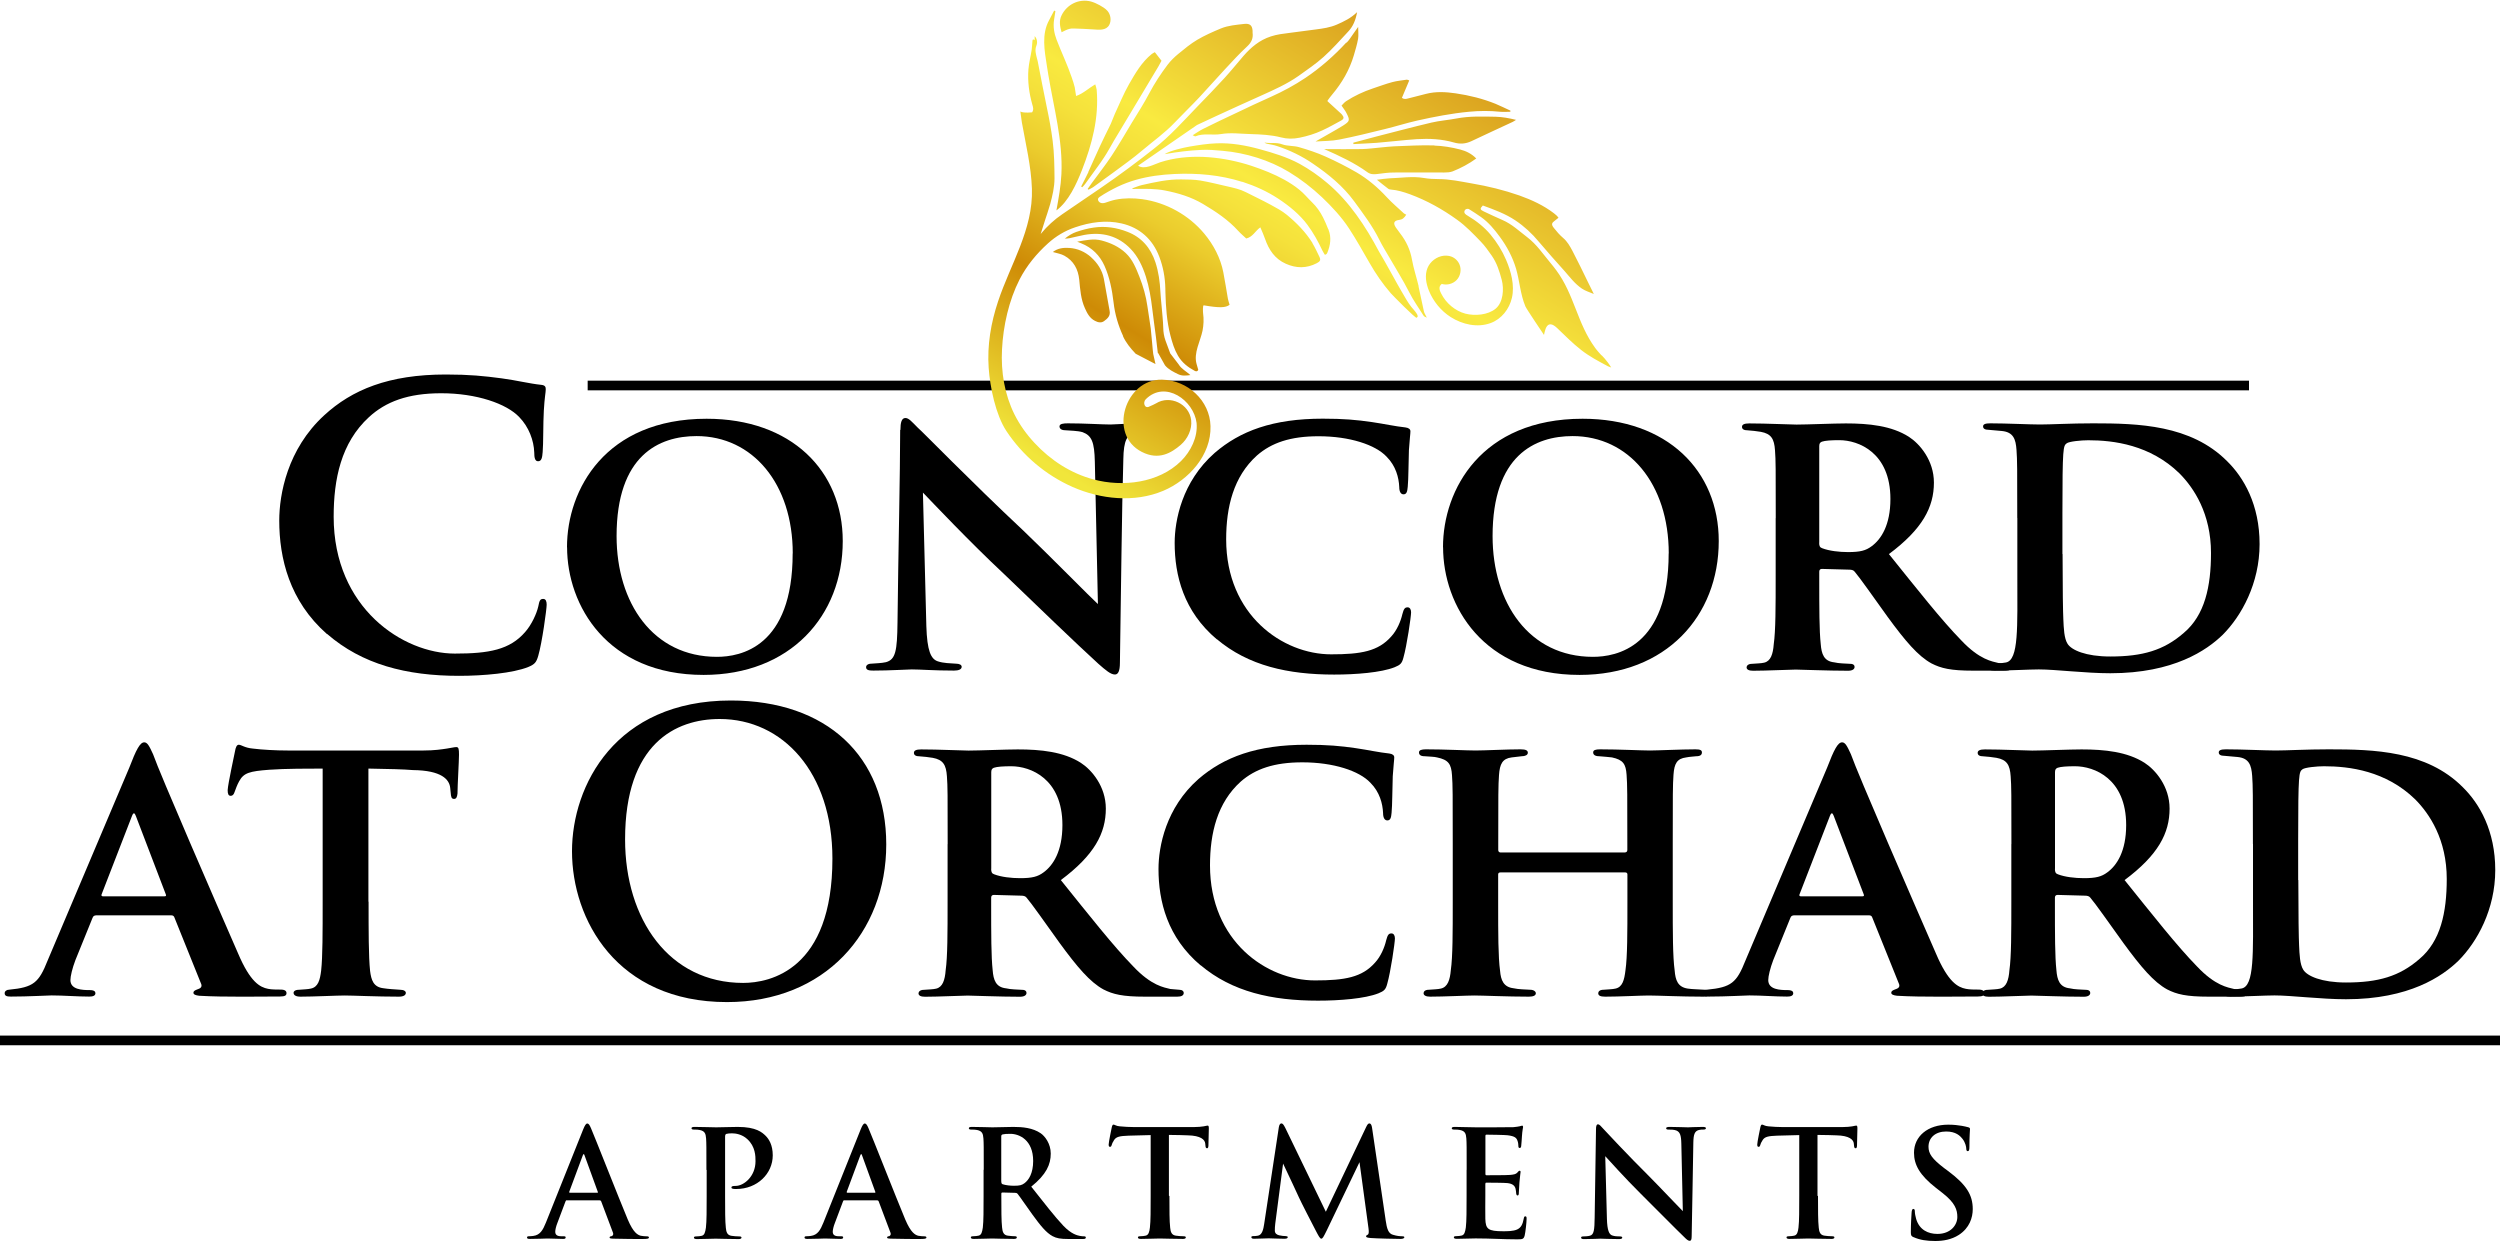 <?xml version="1.0" encoding="UTF-8"?>
<svg id="logos" xmlns="http://www.w3.org/2000/svg" xmlns:xlink="http://www.w3.org/1999/xlink" viewBox="0 0 300 149">
  <defs>
    <style>
      .cls-1 {
        fill: url(#linear-gradient);
      }

      .cls-1, .cls-2 {
        stroke-width: 0px;
      }
    </style>
    <linearGradient id="linear-gradient" x1="135.82" y1="666.87" x2="172.16" y2="726.41" gradientTransform="translate(0 728.63) scale(1 -1)" gradientUnits="userSpaceOnUse">
      <stop offset="0" stop-color="#f1e63b"/>
      <stop offset=".27" stop-color="#ce8b06"/>
      <stop offset=".35" stop-color="#dba817"/>
      <stop offset=".45" stop-color="#ebcc2d"/>
      <stop offset=".54" stop-color="#f5e13b"/>
      <stop offset=".6" stop-color="#f9ea40"/>
      <stop offset=".66" stop-color="#f3dc39"/>
      <stop offset="1" stop-color="#d59519"/>
    </linearGradient>
  </defs>
  <rect class="cls-2" x="70.52" y="45.68" width="199.36" height="1.16"/>
  <rect class="cls-2" y="124.27" width="300" height="1.16"/>
  <g>
    <path class="cls-2" d="M39.24,76.09c-4.52-3.97-5.73-9.13-5.73-13.62,0-3.14.97-8.58,5.4-12.64,3.32-3.05,7.71-4.89,14.59-4.89,2.86,0,4.57.18,6.69.46,1.75.23,3.37.64,4.75.78.51.05.55.28.55.55,0,.37-.14.92-.23,2.54-.09,1.52-.05,4.06-.14,4.98-.05.69-.14,1.1-.55,1.1-.37,0-.46-.42-.46-1.06-.05-1.43-.64-3.05-1.8-4.24-1.52-1.61-5.12-2.86-9.36-2.86-4.01,0-6.65,1.01-8.67,2.86-3.37,3.09-4.24,7.48-4.24,11.95,0,10.99,8.35,16.43,14.54,16.43,4.11,0,6.6-.46,8.44-2.59.78-.88,1.38-2.22,1.57-3.05.14-.74.23-.92.6-.92.32,0,.41.32.41.69,0,.55-.55,4.57-1.01,6.14-.23.78-.41,1.01-1.2,1.34-1.84.74-5.35,1.06-8.31,1.06-6.33,0-11.63-1.38-15.83-5.03h0Z"/>
    <path class="cls-2" d="M68.04,65.66c0-6.92,4.61-15.41,16.75-15.41,10.16,0,16.34,6.23,16.34,14.68,0,9-6.33,16.06-16.7,16.06-11.58,0-16.38-8.35-16.38-15.32h-.01ZM95.13,66.41c0-8.35-4.8-14.08-11.54-14.08-4.52,0-9.6,2.31-9.6,12,0,8.03,4.38,14.49,12.04,14.49,2.82,0,9.09-1.15,9.09-12.41Z"/>
    <path class="cls-2" d="M108.05,51.59c0-.87.14-1.43.6-1.43.41,0,.78.46,1.47,1.15.74.64,6.14,6.23,12.73,12.41,3,2.86,8.17,8.12,8.9,8.77l-.37-17.08c-.05-2.36-.37-3.14-1.47-3.55-.6-.18-1.52-.18-2.08-.23-.51,0-.69-.23-.69-.46,0-.32.46-.37,1.01-.37,2.04,0,4.11.14,5.12.14.51,0,2.17-.14,4.11-.14.51,0,.87.09.87.41,0,.23-.18.42-.69.42-.41.05-.74.05-1.15.14-1.2.32-1.57,1.1-1.61,3.32-.18,5.91-.28,16.2-.41,24.42,0,1.06-.23,1.43-.6,1.43-.51,0-1.1-.51-1.99-1.29-2.59-2.36-7.52-7.11-11.35-10.8-4.06-3.79-8.58-8.58-9.7-9.74l.41,16.01c.09,3,.55,3.97,1.38,4.24.69.23,1.47.23,2.17.28.41,0,.69.14.69.37,0,.32-.37.46-.92.46-2.4,0-4.02-.14-5.07-.14-.51,0-2.63.14-4.61.14-.51,0-.87-.05-.87-.41,0-.23.23-.42.64-.42.51-.05,1.2-.05,1.75-.18,1.15-.32,1.34-1.34,1.38-4.75.09-8.31.32-17.96.32-23.12h.01Z"/>
    <path class="cls-2" d="M146.03,76.73c-4.01-3.37-5.07-7.71-5.07-11.58,0-2.68.87-7.34,4.8-10.8,3.05-2.63,6.97-4.11,12.97-4.11,2.5,0,4.06.14,5.91.41,1.57.23,2.77.51,4.01.64.41.05.6.23.6.46,0,.32-.09.87-.18,2.27-.05,1.29-.05,3.55-.14,4.38-.05.6-.14.92-.51.92-.32,0-.51-.32-.51-.87-.05-1.15-.41-2.54-1.52-3.65-1.34-1.43-4.43-2.45-8.17-2.45-3.37,0-5.64.78-7.39,2.31-2.82,2.54-3.69,6.19-3.69,10.06,0,9.09,6.79,13.8,12.6,13.8,3.6,0,5.64-.37,7.2-2.13.69-.74,1.15-1.84,1.34-2.68.18-.69.32-.83.64-.83.28,0,.41.28.41.6,0,.51-.51,4.01-.92,5.44-.18.69-.37.87-1.06,1.15-1.61.64-4.66.88-7.25.88-5.53,0-10.3-1.06-14.08-4.25v.02Z"/>
    <path class="cls-2" d="M173.16,65.66c0-6.92,4.61-15.41,16.75-15.41,10.16,0,16.34,6.23,16.34,14.68,0,9-6.33,16.06-16.7,16.06-11.58,0-16.38-8.35-16.38-15.32h-.01ZM200.25,66.41c0-8.35-4.8-14.08-11.54-14.08-4.52,0-9.6,2.31-9.6,12,0,8.03,4.38,14.49,12.04,14.49,2.82,0,9.09-1.15,9.09-12.41Z"/>
    <path class="cls-2" d="M213.09,62.16c0-6,0-6.88-.09-8.12-.09-1.38-.46-1.99-1.7-2.22-.51-.09-1.06-.14-1.57-.18-.46,0-.69-.14-.69-.42s.28-.41.87-.41c2.08,0,4.89.14,5.68.14,1.24,0,4.52-.14,5.91-.14,2.77,0,5.49.28,7.57,1.61,1.29.83,3,2.82,3,5.49,0,2.96-1.38,5.58-5.4,8.58,3.42,4.25,6.28,7.89,8.67,10.34,2.22,2.36,3.74,2.54,4.47,2.73.41.05.74.05,1.06.09.37,0,.55.18.55.37,0,.32-.28.46-.78.46h-3.88c-2.68,0-3.83-.28-4.98-.87-1.61-.88-3.14-2.68-5.26-5.58-1.66-2.31-3.37-4.75-3.97-5.44-.14-.18-.37-.23-.64-.23l-3.28-.09c-.18,0-.32.09-.32.32v.83c0,3.55,0,6.28.18,7.89.09,1.15.37,2.04,1.61,2.17.55.14,1.38.14,1.94.18.37,0,.51.18.51.37,0,.28-.28.46-.78.46-2.45,0-5.68-.14-6.28-.14-.69,0-3.51.14-5.12.14-.51,0-.78-.14-.78-.41,0-.18.18-.42.64-.42.6-.05,1.1-.05,1.47-.14.78-.18,1.06-1.01,1.15-2.22.23-1.61.23-4.57.23-8.21v-6.92h.03ZM218.3,65.15c0,.37.09.55.37.64.83.32,2.04.46,3.09.46,1.47,0,2.13-.18,2.82-.69,1.15-.83,2.27-2.54,2.27-5.68,0-5.58-3.83-7.06-6.14-7.06-.97,0-1.7.05-2.08.18-.23.09-.32.23-.32.55v11.58h-.01Z"/>
    <path class="cls-2" d="M242.07,62.16c0-5.91,0-6.93-.09-8.17-.09-1.29-.37-2.13-1.75-2.27l-1.57-.14c-.46,0-.69-.14-.69-.41s.28-.37.87-.37c1.94,0,4.71.14,5.96.14,1.34,0,3.69-.14,6.37-.14,5.44,0,11.72.18,16.06,4.52,2.04,1.99,3.92,5.26,3.92,9.97s-2.17,8.63-4.43,10.89c-1.9,1.84-5.87,4.61-13.48,4.61-2.96,0-6.6-.46-8.58-.46-1.1,0-3.6.14-5.3.14-.55,0-.78-.14-.78-.41,0-.18.23-.42.69-.42s.92-.05,1.43-.14c1.57-.28,1.38-4.24,1.38-10.43v-6.92h0ZM247.51,66.5c0,4.15.05,7.06.09,7.8.05,1.1.09,2.31.51,2.96.46.74,2.17,1.52,5.12,1.52,3.88,0,6.42-.74,8.81-2.82,2.54-2.13,3.28-5.58,3.28-9.6,0-4.71-2.04-7.8-3.79-9.56-3.51-3.42-7.89-3.97-10.94-3.97-.83,0-2.31.14-2.59.37-.41.32-.51.41-.51,8.44v4.84h.01Z"/>
    <path class="cls-2" d="M11.46,109.86c-.18,0-.28.09-.37.32l-2.04,5.03c-.37.97-.6,1.94-.6,2.4,0,1.15,1.43,1.2,2.31,1.2.55,0,.69.18.69.37,0,.32-.32.41-.74.41-1.43,0-3.09-.14-4.52-.14-.46,0-2.77.14-4.89.14-.51,0-.74-.09-.74-.41,0-.23.23-.42.55-.42,2.91-.28,3.55-.83,4.61-3.51l9.79-23.12c.83-2.17,1.29-3.05,1.8-3.05.37,0,.6.42,1.06,1.43.78,2.27,7.62,18,10.2,23.9,1.47,3.46,2.63,4.06,3.6,4.25.41.09,1.1.09,1.52.09.51,0,.69.18.69.42,0,.28-.18.41-.78.41-1.94,0-6.79.09-9.7-.09-.41-.05-.69-.14-.69-.37,0-.18.18-.28.41-.37.41-.14.74-.28.46-.83l-3.14-7.8c-.05-.18-.18-.28-.37-.28h-9.11ZM19.72,107.56c.23,0,.23-.09.18-.23l-3.6-9.42c-.14-.37-.28-.46-.46,0l-3.65,9.42c-.05.14,0,.23.18.23h7.35Z"/>
    <path class="cls-2" d="M44.23,108.2c0,3.51,0,6.6.18,8.31.14,1.06.37,1.94,1.61,2.08.55.09,1.38.14,1.99.18.46,0,.69.18.69.37,0,.28-.28.46-.83.46-2.68,0-5.49-.14-6.51-.14-.92,0-3.74.14-5.3.14-.55,0-.83-.18-.83-.46,0-.18.18-.37.69-.37.55-.05,1.01-.05,1.38-.14.87-.18,1.1-1.01,1.24-2.17.18-1.66.18-4.61.18-8.26v-15.97c-1.52,0-4.57,0-6.42.14-2.36.18-3.05.37-3.6,1.38-.28.51-.37.83-.55,1.29-.09.28-.23.46-.46.46-.28,0-.37-.23-.37-.69.05-.83.78-4.11.87-4.61.09-.55.23-.83.46-.83.32,0,.69.37,1.7.46,1.1.14,2.77.23,4.15.23h16.34c1.29,0,2.17-.14,2.77-.23.6-.09.92-.18,1.15-.18.28,0,.32.23.32.92,0,.78-.18,3.65-.18,4.66-.05.41-.14.64-.41.64-.32,0-.37-.23-.41-.78,0-.14-.05-.32-.05-.51-.09-1.06-1.06-2.13-4.47-2.17-1.1-.09-2.82-.14-5.35-.18v15.97h.01Z"/>
    <path class="cls-2" d="M68.64,102.15c0-7.89,5.21-18.09,19.06-18.09,11.49,0,18.65,6.69,18.65,17.27s-7.39,18.92-19.11,18.92c-13.25,0-18.6-9.93-18.6-18.1ZM99.89,103.03c0-10.34-5.96-16.75-13.53-16.75-5.3,0-11.35,2.96-11.35,14.45,0,9.6,5.3,17.22,14.17,17.22,3.23,0,10.71-1.57,10.71-14.91Z"/>
    <path class="cls-2" d="M113.72,101.28c0-6,0-6.88-.09-8.12-.09-1.38-.46-1.99-1.7-2.22-.51-.09-1.06-.14-1.57-.18-.46,0-.69-.14-.69-.42s.28-.41.87-.41c2.08,0,4.89.14,5.68.14,1.24,0,4.52-.14,5.91-.14,2.77,0,5.49.28,7.57,1.61,1.29.83,3,2.82,3,5.49,0,2.96-1.38,5.58-5.4,8.58,3.42,4.25,6.28,7.89,8.67,10.34,2.22,2.36,3.74,2.54,4.47,2.73.41.05.74.05,1.06.09.37,0,.55.18.55.37,0,.32-.28.46-.78.46h-3.88c-2.68,0-3.83-.28-4.98-.87-1.61-.88-3.14-2.68-5.26-5.58-1.66-2.31-3.37-4.75-3.97-5.44-.14-.18-.37-.23-.64-.23l-3.28-.09c-.18,0-.32.09-.32.32v.83c0,3.56,0,6.28.18,7.89.09,1.15.37,2.04,1.61,2.17.55.14,1.38.14,1.94.18.37,0,.51.18.51.37,0,.28-.28.46-.78.46-2.45,0-5.68-.14-6.28-.14-.69,0-3.51.14-5.12.14-.51,0-.78-.14-.78-.41,0-.18.18-.42.64-.42.6-.05,1.1-.05,1.47-.14.78-.18,1.06-1.01,1.15-2.22.23-1.61.23-4.57.23-8.21v-6.92h.03ZM118.94,104.28c0,.37.09.55.37.64.83.32,2.04.46,3.09.46,1.47,0,2.13-.18,2.82-.69,1.15-.83,2.27-2.54,2.27-5.68,0-5.58-3.83-7.06-6.14-7.06-.97,0-1.7.05-2.08.18-.23.09-.32.23-.32.55v11.58h-.01Z"/>
    <path class="cls-2" d="M144.09,115.86c-4.01-3.37-5.07-7.71-5.07-11.58,0-2.68.87-7.34,4.8-10.8,3.05-2.63,6.97-4.11,12.97-4.11,2.5,0,4.06.14,5.91.41,1.57.23,2.77.51,4.01.64.41.05.6.23.6.46,0,.32-.09.87-.18,2.27-.05,1.29-.05,3.55-.14,4.38-.05.6-.14.92-.51.92-.32,0-.51-.32-.51-.87-.05-1.15-.41-2.54-1.52-3.65-1.34-1.43-4.43-2.45-8.17-2.45-3.37,0-5.64.78-7.39,2.31-2.82,2.54-3.69,6.19-3.69,10.06,0,9.09,6.79,13.8,12.6,13.8,3.6,0,5.64-.37,7.2-2.13.69-.74,1.15-1.84,1.34-2.68.18-.69.32-.83.64-.83.28,0,.41.28.41.6,0,.51-.51,4.01-.92,5.44-.18.69-.37.87-1.06,1.15-1.61.64-4.66.88-7.25.88-5.53,0-10.3-1.06-14.08-4.25v.02Z"/>
    <path class="cls-2" d="M195,102.29c.14,0,.28-.09.28-.28v-.83c0-5.96,0-6.97-.09-8.21-.09-1.29-.41-1.79-1.75-2.08-.32-.05-1.01-.09-1.52-.14-.51,0-.74-.18-.74-.46s.28-.37.83-.37c2.27,0,4.98.14,6,.14.83,0,3.79-.14,5.44-.14.55,0,.78.09.78.37s-.18.46-.69.46c-.41.05-.74.05-1.2.14-1.1.14-1.43.74-1.52,2.08-.09,1.24-.09,2.31-.09,8.31v6.92c0,3.65,0,6.6.23,8.26.09,1.15.37,1.99,1.57,2.17.55.09,1.47.09,2.04.14.46,0,.64.23.64.42,0,.28-.32.41-.78.41-2.68,0-5.53-.14-6.6-.14-.87,0-3.51.14-5.21.14-.6,0-.83-.14-.83-.41,0-.18.14-.42.64-.42.55-.05,1.06-.05,1.43-.14.83-.18,1.06-1.01,1.2-2.22.23-1.61.23-4.52.23-8.12v-3.37c0-.18-.14-.23-.28-.23h-14.95c-.14,0-.28.05-.28.23v3.51c0,3.65,0,6.37.23,8.08.09,1.1.41,1.94,1.61,2.08.6.14,1.43.14,1.99.18.46,0,.69.23.69.42,0,.28-.32.41-.83.41-2.59,0-5.53-.14-6.56-.14-.83,0-3.69.14-5.3.14-.46,0-.78-.14-.78-.41,0-.18.14-.42.64-.42.6-.05,1.06-.05,1.43-.14.83-.18,1.1-1.06,1.2-2.22.23-1.61.23-4.57.23-8.21v-6.92c0-5.96,0-7.02-.09-8.26-.09-1.33-.41-1.84-1.8-2.13-.32-.09-.92-.09-1.47-.14-.51,0-.69-.18-.69-.46s.32-.37.83-.37c2.22,0,4.89.14,5.96.14s3.78-.14,5.4-.14c.64,0,.87.14.87.41s-.32.42-.74.42c-.37.05-.87.09-1.2.14-1.1.14-1.43.78-1.52,2.13-.09,1.24-.09,2.4-.09,8.17v.83c0,.18.14.28.28.28h14.95Z"/>
    <path class="cls-2" d="M215.2,109.86c-.18,0-.28.09-.37.32l-2.04,5.03c-.37.97-.6,1.94-.6,2.4,0,1.15,1.43,1.2,2.31,1.2.55,0,.69.18.69.37,0,.32-.32.41-.74.41-1.43,0-3.09-.14-4.52-.14-.46,0-2.77.14-4.89.14-.51,0-.74-.09-.74-.41,0-.23.23-.42.55-.42,2.91-.28,3.55-.83,4.61-3.51l9.79-23.12c.83-2.17,1.29-3.05,1.8-3.05.37,0,.6.42,1.06,1.43.78,2.27,7.62,18,10.2,23.9,1.47,3.46,2.63,4.06,3.6,4.25.41.09,1.1.09,1.52.09.51,0,.69.18.69.42,0,.28-.18.41-.78.41-1.94,0-6.79.09-9.7-.09-.41-.05-.69-.14-.69-.37,0-.18.18-.28.41-.37.41-.14.74-.28.46-.83l-3.14-7.8c-.05-.18-.18-.28-.37-.28h-9.13.02ZM223.47,107.56c.23,0,.23-.09.18-.23l-3.6-9.42c-.14-.37-.28-.46-.46,0l-3.65,9.42c-.05.14,0,.23.18.23h7.35Z"/>
    <path class="cls-2" d="M241.37,101.28c0-6,0-6.88-.09-8.12-.09-1.38-.46-1.99-1.7-2.22-.51-.09-1.06-.14-1.57-.18-.46,0-.69-.14-.69-.42s.28-.41.87-.41c2.08,0,4.89.14,5.68.14,1.24,0,4.52-.14,5.91-.14,2.77,0,5.49.28,7.57,1.61,1.29.83,3,2.82,3,5.49,0,2.96-1.38,5.58-5.4,8.58,3.42,4.25,6.28,7.89,8.67,10.34,2.22,2.36,3.74,2.54,4.47,2.73.41.05.74.05,1.06.09.37,0,.55.18.55.37,0,.32-.28.46-.78.46h-3.88c-2.68,0-3.83-.28-4.98-.87-1.61-.88-3.14-2.68-5.26-5.58-1.66-2.31-3.37-4.75-3.97-5.44-.14-.18-.37-.23-.64-.23l-3.28-.09c-.18,0-.32.09-.32.32v.83c0,3.56,0,6.28.18,7.89.09,1.15.37,2.04,1.61,2.17.55.14,1.38.14,1.94.18.37,0,.51.18.51.37,0,.28-.28.46-.78.46-2.45,0-5.68-.14-6.28-.14-.69,0-3.51.14-5.12.14-.51,0-.78-.14-.78-.41,0-.18.18-.42.64-.42.6-.05,1.1-.05,1.47-.14.78-.18,1.06-1.01,1.15-2.22.23-1.61.23-4.57.23-8.21v-6.92h.03ZM246.59,104.28c0,.37.09.55.37.64.83.32,2.04.46,3.09.46,1.47,0,2.13-.18,2.82-.69,1.15-.83,2.27-2.54,2.27-5.68,0-5.58-3.83-7.06-6.14-7.06-.97,0-1.7.05-2.08.18-.23.09-.32.23-.32.55v11.58h-.01Z"/>
    <path class="cls-2" d="M270.35,101.28c0-5.91,0-6.92-.09-8.17-.09-1.29-.37-2.13-1.75-2.27l-1.57-.14c-.46,0-.69-.14-.69-.41s.28-.37.87-.37c1.94,0,4.71.14,5.96.14,1.34,0,3.69-.14,6.37-.14,5.44,0,11.72.18,16.06,4.52,2.04,1.99,3.92,5.26,3.92,9.97s-2.17,8.63-4.43,10.89c-1.9,1.84-5.87,4.61-13.48,4.61-2.96,0-6.6-.46-8.58-.46-1.1,0-3.6.14-5.3.14-.55,0-.78-.14-.78-.41,0-.18.23-.42.69-.42s.92-.05,1.43-.14c1.57-.28,1.38-4.24,1.38-10.43v-6.92h0ZM275.8,105.62c0,4.15.05,7.06.09,7.8.05,1.1.09,2.31.51,2.96.46.74,2.17,1.52,5.12,1.52,3.88,0,6.42-.74,8.81-2.82,2.54-2.13,3.28-5.58,3.28-9.6,0-4.71-2.04-7.8-3.79-9.56-3.51-3.42-7.89-3.97-10.94-3.97-.83,0-2.31.14-2.59.37-.41.32-.51.41-.51,8.44v4.84h.01Z"/>
  </g>
  <g>
    <path class="cls-2" d="M68.02,144.03c-.09,0-.12.04-.16.14l-.96,2.55c-.18.44-.27.87-.27,1.08,0,.32.16.55.71.55h.27c.21,0,.27.04.27.14,0,.14-.11.18-.3.18-.57,0-1.33-.05-1.89-.05-.2,0-1.17.05-2.11.05-.23,0-.34-.04-.34-.18,0-.11.11-.14.25-.14.16,0,.37-.02.51-.04.82-.11,1.15-.71,1.51-1.6l4.47-11.18c.21-.51.34-.71.5-.71.14,0,.27.16.44.57.43.98,3.28,8.24,4.41,10.95.68,1.6,1.19,1.85,1.56,1.95.27.05.53.07.75.07.14,0,.23.04.23.14,0,.14-.16.18-.82.18s-2.07,0-3.49-.04c-.32-.02-.41-.04-.41-.14,0-.09.07-.14.25-.16.12-.04.25-.2.16-.41l-1.42-3.77c-.04-.09-.09-.12-.18-.12h-3.97.01ZM71.65,143.14c.09,0,.11-.05.09-.11l-1.6-4.4c-.05-.16-.12-.21-.2,0l-1.63,4.38c-.02.07,0,.12.07.12h3.28Z"/>
    <path class="cls-2" d="M84.77,140.38c0-2.71,0-3.21-.04-3.77-.04-.6-.18-.89-.76-1.01-.14-.04-.44-.05-.69-.05-.2,0-.3-.04-.3-.16s.12-.16.39-.16c.94,0,2.07.05,2.57.05.73,0,1.76-.05,2.59-.05,2.23,0,2.94.67,3.35,1.07.39.39.85,1.1.85,2.34,0,2.19-1.85,4.04-4.38,4.04-.09,0-.28,0-.37-.02-.09-.02-.21-.04-.21-.16,0-.14.12-.19.5-.19.99,0,2.39-1.14,2.39-2.96,0-.59,0-1.76-.99-2.66-.64-.59-1.42-.69-1.83-.69-.27,0-.53.02-.69.07-.09.04-.14.14-.14.34v7.12c0,1.63,0,3.05.09,3.81.05.5.16.89.69.96.25.04.64.07.91.07.2,0,.28.05.28.14,0,.12-.14.18-.34.18-1.17,0-2.3-.05-2.76-.05-.41,0-1.53.05-2.25.05-.23,0-.36-.05-.36-.18,0-.09.07-.14.28-.14.27,0,.48-.04.64-.07.36-.07.44-.46.52-.98.09-.75.09-2.16.09-3.79v-3.14h-.02Z"/>
    <path class="cls-2" d="M101.32,144.03c-.09,0-.12.04-.16.14l-.96,2.55c-.18.44-.27.87-.27,1.08,0,.32.16.55.71.55h.27c.21,0,.27.04.27.14,0,.14-.11.18-.3.18-.57,0-1.33-.05-1.89-.05-.2,0-1.17.05-2.11.05-.23,0-.34-.04-.34-.18,0-.11.11-.14.25-.14.16,0,.37-.02.51-.04.82-.11,1.15-.71,1.51-1.6l4.47-11.18c.21-.51.34-.71.5-.71.14,0,.27.16.44.57.43.98,3.28,8.24,4.41,10.95.68,1.6,1.19,1.85,1.56,1.95.27.05.53.07.75.07.14,0,.23.04.23.14,0,.14-.16.18-.82.18s-2.07,0-3.49-.04c-.32-.02-.41-.04-.41-.14,0-.09.07-.14.25-.16.12-.04.25-.2.16-.41l-1.42-3.77c-.04-.09-.09-.12-.18-.12h-3.97.01ZM104.95,143.14c.09,0,.11-.05.09-.11l-1.6-4.4c-.05-.16-.12-.21-.2,0l-1.63,4.38c-.02.07,0,.12.07.12h3.28Z"/>
    <path class="cls-2" d="M118.05,140.38c0-2.71,0-3.21-.04-3.77-.04-.6-.18-.89-.76-1.01-.14-.04-.44-.05-.69-.05-.2,0-.3-.04-.3-.16s.12-.16.39-.16c.94,0,2.07.05,2.44.05.6,0,1.96-.05,2.51-.05,1.12,0,2.32.11,3.28.76.5.34,1.21,1.24,1.21,2.44,0,1.31-.53,2.51-2.34,3.97,1.58,2,2.82,3.6,3.86,4.7.99,1.03,1.7,1.15,1.98,1.21.2.04.36.05.5.05s.21.05.21.14c0,.14-.12.18-.34.18h-1.74c-.99,0-1.44-.09-1.91-.34-.76-.41-1.44-1.24-2.44-2.62-.71-.98-1.53-2.19-1.76-2.46-.09-.11-.2-.12-.32-.12l-1.49-.04c-.09,0-.14.04-.14.14v.25c0,1.65,0,3.06.09,3.81.05.51.16.91.69.98.27.04.66.07.87.07.14,0,.21.05.21.14,0,.12-.12.18-.36.18-1.03,0-2.35-.05-2.62-.05-.34,0-1.46.05-2.18.05-.23,0-.36-.05-.36-.18,0-.09.07-.14.28-.14.27,0,.48-.04.64-.07.36-.07.44-.46.52-.98.09-.75.09-2.16.09-3.79v-3.14h.02ZM120.16,141.79c0,.2.04.27.16.32.37.12.91.18,1.35.18.71,0,.94-.07,1.26-.3.53-.39,1.05-1.21,1.05-2.67,0-2.53-1.67-3.26-2.73-3.26-.44,0-.76.02-.94.07-.12.04-.16.11-.16.25v5.41h0Z"/>
    <path class="cls-2" d="M140.33,143.51c0,1.63,0,3.05.09,3.81.05.5.16.89.69.96.25.04.64.07.91.07.2,0,.28.05.28.14,0,.12-.14.18-.34.18-1.17,0-2.3-.05-2.8-.05-.41,0-1.53.05-2.25.05-.23,0-.36-.05-.36-.18,0-.09.07-.14.28-.14.27,0,.48-.04.64-.07.36-.07.46-.46.52-.98.09-.75.09-2.16.09-3.79v-7.3c-.68.02-1.78.05-2.66.07-1.03.04-1.46.12-1.72.51-.18.27-.27.48-.3.62-.04.14-.09.21-.2.21-.12,0-.16-.09-.16-.28,0-.28.34-1.91.37-2.05.05-.23.11-.34.21-.34.14,0,.32.18.76.21.51.05,1.19.09,1.78.09h7.05c.57,0,.96-.05,1.23-.09.27-.05.41-.09.48-.09.12,0,.14.11.14.37,0,.37-.05,1.6-.05,2.07-.02.18-.05.28-.16.28-.14,0-.18-.09-.2-.36,0-.05-.02-.14-.02-.2-.04-.46-.52-.96-2.11-.99-.46-.02-1.19-.04-2.25-.05v7.3l.03.02Z"/>
    <path class="cls-2" d="M166.27,146.38c.16,1.12.34,1.63.87,1.79.52.16.87.18,1.1.18.16,0,.28.02.28.12,0,.14-.21.2-.46.2-.44,0-2.9-.05-3.61-.11-.41-.04-.52-.09-.52-.2,0-.09.07-.14.2-.2.11-.04.16-.27.09-.76l-1.08-7.94-3.93,8.19c-.41.83-.5.99-.66.99s-.34-.36-.62-.89c-.43-.82-1.83-3.54-2.05-4.04-.16-.37-1.28-2.75-1.91-4.08l-.94,7.21c-.04.32-.05.55-.05.83,0,.34.23.5.53.57.32.07.57.09.75.09.14,0,.27.04.27.12,0,.16-.16.2-.43.2-.75,0-1.54-.05-1.86-.05-.34,0-1.19.05-1.76.05-.18,0-.32-.04-.32-.2,0-.09.11-.12.28-.12.14,0,.27,0,.53-.05.5-.11.64-.8.73-1.4l1.76-11.61c.05-.3.16-.46.3-.46s.25.09.48.55l4.86,10.05,4.84-10.17c.14-.28.23-.43.39-.43s.27.18.32.55l1.62,11-.02.02Z"/>
    <path class="cls-2" d="M176,140.38c0-2.71,0-3.21-.04-3.77-.04-.6-.18-.89-.76-1.01-.14-.04-.44-.05-.69-.05-.2,0-.3-.04-.3-.16s.12-.16.39-.16c.82,0,1.63.05,2.57.05.57,0,4.11,0,4.45-.02.34-.04.62-.07.76-.11.09-.02.2-.07.28-.07s.11.07.11.16c0,.12-.09.34-.14,1.15-.02.18-.05.96-.09,1.17-.02.09-.05.2-.18.2s-.16-.11-.16-.32c0-.07-.02-.36-.11-.57-.12-.32-.3-.53-1.19-.64-.3-.04-2.18-.07-2.53-.07-.09,0-.12.05-.12.18v4.5c0,.12.02.19.12.19.39,0,2.44,0,2.85-.04.43-.04.69-.09.85-.27.12-.14.2-.23.28-.23.07,0,.12.04.12.14s-.07.39-.14,1.3c-.02.36-.07,1.07-.07,1.19,0,.14,0,.34-.16.34-.12,0-.16-.2-.16-.28-.02-.18-.02-.28-.07-.52-.09-.36-.34-.62-.99-.69-.34-.04-2.11-.05-2.53-.05-.09,0-.11.07-.11.18v1.4c0,.6-.02,2.25,0,2.76.04,1.23.32,1.49,2.14,1.49.46,0,1.21,0,1.67-.21.46-.21.67-.59.8-1.31.04-.2.07-.27.2-.27.14,0,.14.14.14.32,0,.41-.14,1.62-.23,1.98-.12.46-.28.46-.96.46-1.58,0-3.15-.11-4.93-.11-.71,0-1.44.05-2.25.05-.23,0-.36-.05-.36-.18,0-.09.07-.14.28-.14.27,0,.48-.04.64-.07.36-.07.44-.46.52-.98.09-.75.09-2.16.09-3.79v-3.14.02Z"/>
    <path class="cls-2" d="M191.52,135.52c0-.36.05-.6.23-.6.2,0,.36.23.66.55.21.23,2.92,3.14,5.52,5.72,1.21,1.21,3.7,3.86,4.01,4.15l-.18-8.08c-.02-1.08-.18-1.42-.6-1.6-.27-.11-.69-.11-.94-.11-.21,0-.28-.05-.28-.16,0-.14.2-.16.46-.16.92,0,1.78.05,2.16.05.2,0,.87-.05,1.74-.05.23,0,.41.02.41.16,0,.11-.11.16-.32.16-.18,0-.32,0-.53.05-.5.14-.64.52-.66,1.51-.07,3.76-.12,7.48-.2,11.24,0,.39-.07.55-.23.55-.2,0-.41-.2-.6-.39-1.12-1.07-3.4-3.4-5.25-5.23-1.95-1.93-3.97-4.2-4.29-4.54l.2,7.53c.04,1.39.27,1.85.62,1.98.3.11.64.12.92.12.2,0,.3.04.3.14,0,.14-.16.18-.41.18-1.15,0-1.86-.05-2.21-.05-.16,0-.99.05-1.93.05-.23,0-.39-.02-.39-.18,0-.11.11-.14.28-.14.23,0,.55-.02.8-.09.46-.14.53-.66.55-2.21.05-3.77.12-8.17.16-10.54h-.01Z"/>
    <path class="cls-2" d="M218.16,143.51c0,1.63,0,3.05.09,3.81.05.5.16.89.69.96.25.04.64.07.91.07.2,0,.28.05.28.14,0,.12-.14.18-.34.18-1.17,0-2.3-.05-2.8-.05-.41,0-1.53.05-2.25.05-.23,0-.36-.05-.36-.18,0-.09.07-.14.28-.14.27,0,.48-.04.64-.07.36-.07.46-.46.52-.98.09-.75.09-2.16.09-3.79v-7.3c-.68.02-1.78.05-2.66.07-1.03.04-1.46.12-1.72.51-.18.27-.27.48-.3.62-.04.14-.09.21-.2.21-.12,0-.16-.09-.16-.28,0-.28.34-1.91.37-2.05.05-.23.11-.34.21-.34.14,0,.32.18.76.21.51.05,1.19.09,1.78.09h7.05c.57,0,.96-.05,1.23-.09.27-.05.41-.09.48-.09.12,0,.14.11.14.37,0,.37-.05,1.6-.05,2.07-.02.18-.05.28-.16.28-.14,0-.18-.09-.2-.36,0-.05-.02-.14-.02-.2-.04-.46-.52-.96-2.11-.99-.46-.02-1.19-.04-2.25-.05v7.3l.03.02Z"/>
    <path class="cls-2" d="M229.64,148.47c-.28-.12-.34-.21-.34-.6,0-.98.07-2.05.09-2.34.02-.27.07-.46.21-.46.16,0,.18.16.18.3,0,.23.07.6.16.91.39,1.31,1.44,1.79,2.55,1.79,1.6,0,2.39-1.08,2.39-2.03,0-.87-.27-1.69-1.74-2.85l-.82-.64c-1.96-1.53-2.64-2.78-2.64-4.22,0-1.96,1.63-3.37,4.11-3.37.67,0,1.21.07,1.63.14.3.05.53.11.73.16.16.04.25.09.25.21,0,.23-.07.75-.07,2.14,0,.39-.05.53-.2.53-.12,0-.18-.11-.18-.32,0-.16-.09-.71-.46-1.17-.27-.34-.78-.87-1.95-.87-1.31,0-2.12.76-2.12,1.83,0,.82.41,1.44,1.89,2.57l.5.37c2.16,1.62,2.92,2.85,2.92,4.54,0,1.03-.39,2.27-1.67,3.1-.89.57-1.89.73-2.83.73-1.03,0-1.83-.12-2.6-.46h.01Z"/>
  </g>
  <path class="cls-1" d="M159.42,27.56c.37.94.23,1.88-.15,2.79-.02.05-.06.1-.1.14-.03.03-.07.04-.18.09-.1-.17-.22-.33-.3-.51-.51-1.08-1.08-2.13-1.79-3.08-.91-1.24-2.23-2.31-3.51-3.15-1.32-.87-2.78-1.53-4.29-2.02h-.05c-2.62-.83-5.38-1.07-8.12-.94-1.55.07-3.12.27-4.62.7-.75.21-1.48.49-2.2.83-.72.35-1.49.77-2.17,1.23-.08.06-.16.14-.18.24-.01.06,0,.13.03.19.14.32.52.36.8.27.43-.14.83-.29,1.28-.38,1.04-.21,2.13-.2,3.19-.06,2.88.4,5.58,1.9,7.44,4.12,1.12,1.34,1.97,2.95,2.3,4.67.21,1.05.36,2.11.55,3.17.04.24.14.48.2.71-.45.37-1.23.39-3.09.07-.16-.03-.1.86-.09.94.1.7.07,1.42-.07,2.12-.26,1.25-1.09,2.67-.71,3.98.08.29.15.5.2.7-.09.2-.24.22-.43.12-.82-.44-1.52-.99-2-1.81-.44-.75-.69-1.58-.91-2.43-.44-1.69-.55-3.43-.6-5.17,0-.17,0-.33-.01-.5-.03-1.3-.26-2.56-.72-3.77-.81-2.13-2.36-3.51-4.54-4.01-1.87-.43-3.75-.15-5.57.47-1.22.41-2.31,1.07-3.25,1.92-1.37,1.24-2.55,2.66-3.41,4.33-1.29,2.52-1.97,5.58-2.11,8.4-.14,2.67.3,5.39,1.49,7.79.63,1.26,1.46,2.42,2.43,3.45,1.91,2.06,4.35,3.64,7.06,4.36,3.5.94,7.82.44,10.5-2.2,1.17-1.16,2.03-2.87,1.87-4.57-.33-2.72-3.76-5.18-6.1-2.85-.39.39-.13,1.22.48.85.26-.12.53-.22.76-.36,1.65-1.03,3.99.05,4.21,2.03.12,1.1-.42,2.23-1.25,2.95-1.13.97-2.64,1.89-4.67.85-4.1-2.08-2.01-8.76,2.42-8.67,3.1.06,5.74,2.52,5.82,5.57.1,3.48-2.62,6.48-5.68,7.77-3.45,1.45-7.49,1.02-10.86-.46-3.22-1.42-6.01-3.78-7.95-6.71-1.29-1.95-1.97-5.28-2.13-7.59-.19-2.72.27-5.4,1.13-7.98,1.49-4.48,4.22-8.64,4.06-13.51-.09-2.69-.74-5.34-1.21-7.98-.02-.09-.18-1.3-.18-1.3,0,0,.17.16.9.14.17,0,.35-.02.51-.03.22-.32.12-.63.03-.92-.39-1.38-.58-2.8-.47-4.23.06-.79.27-1.56.39-2.35.05-.34.05-.7.09-1.04.01-.11.02-.32.27-.12v-.49c.31.35.35.78.21,1.14-.22.54-.06,1.02.06,1.52.03.11.07.22.09.34.37,1.87.72,3.75,1.11,5.61.28,1.31.52,2.63.69,3.97.19,1.49.21,3,.22,4.49,0,1.06-.25,2.09-.52,3.1-.16.58-.55,1.72-.55,1.72l-.59,1.86.06-.07c.73-.88,1.58-1.66,2.54-2.31,1.34-.91,3.34-2.27,4.56-3.11,1.12-.77,2.24-1.56,3.34-2.38,1.03-.76,2.06-1.55,3.07-2.35,1.93-1.5,3.55-3.33,5.24-5.08,1.1-1.13,2.2-2.27,3.27-3.44.77-.84,1.49-1.74,2.25-2.62.91-1.04,1.93-1.91,3.29-2.35.75-.25,1.51-.33,2.29-.43,1.04-.14,2.09-.28,3.13-.41.85-.11,1.69-.23,2.5-.58.84-.37,1.66-.75,2.43-1.49-.17.95-.48,1.7-1.05,2.31-.97,1.04-1.92,2.12-2.98,3.07-.92.83-1.97,1.53-2.98,2.26-1.39.98-2.95,1.67-4.5,2.37-1.81.81-3.63,1.64-5.43,2.47-.76.35-2.27,1.06-2.27,1.06l-2.39,1.65-4.68,3.23c.76.53,1.92-.17,2.66-.41,3.29-1.06,7.04-.73,10.31.23.21.06.43.13.64.2,1.35.45,2.7.98,3.95,1.67.62.35,1.22.73,1.77,1.18.57.45,1.02,1.02,1.54,1.52.55.53.98,1.14,1.32,1.81.23.46.44.94.63,1.43h.03ZM138.98,42.37l.82,1.47c.43.51,1,.78,1.57,1.06.46.23.92.18,1.48.11-.51-.46-1.08-.73-1.41-1.28l-1.01-1.32c-.18-.49-.38-1.01-.57-1.54-.18-.5-.26-1-.27-1.54-.02-.87-.13-1.74-.2-2.62-.05-.56-.11-1.12-.14-1.68-.06-1.21-.22-2.4-.6-3.56-.57-1.74-1.69-3.02-3.38-3.66-1.26-.49-2.62-.71-4.02-.5-.72.1-1.41.29-2.09.52-.49.17-.94.45-1.38.8.19-.01.39,0,.58-.05.59-.12,1.17-.28,1.76-.39,2.15-.39,4.06.11,5.56,1.68.88.91,1.43,2.09,1.82,3.31.41,1.28.62,2.61.78,3.94.13,1.1.29,2.2.43,3.29.08.65.15,1.3.23,1.95l.02.02ZM134.76,40.35c.36.78.87,1.41,1.52,2.1l2.38,1.24-.27-1.2-.06-.51c-.09-.85-.14-1.7-.24-2.56-.11-.88-.28-1.76-.4-2.66-.17-1.22-.51-2.41-.96-3.55-.41-1.03-.81-2.07-1.66-2.86-.82-.76-1.79-1.2-2.87-1.49-.97-.26-1.94-.03-2.94.14.16.07.32.14.49.2,1.3.52,2.23,1.45,2.79,2.7.62,1.39.91,2.89,1.09,4.4.16,1.4.55,2.74,1.14,4.02v.03ZM192.13,42.59s-.51-.55-.71-.84c-2.17-2.96-2.49-6.38-4.67-9.32-.22-.29-.43-.57-.67-.85-.9-1.07-1.67-2.25-2.82-3.12-.96-.73-1.83-1.57-2.97-2.06-.75-.32-1.49-.68-2.24-1.03-.45-.21-.48-.33-.11-.71,1.34.49,2.7.98,3.91,1.79,1.06.71,1.99,1.57,2.81,2.56,1,1.19,2.05,2.36,3.09,3.52.65.74,1.24,1.54,2.09,2.11.42.28.88.41,1.42.64-.28-.56-.5-1.01-.72-1.46-.61-1.24-1.2-2.49-1.85-3.72-.3-.56-.61-1.12-1.12-1.55-.41-.35-.77-.77-1.11-1.2-.33-.42-.27-.6.16-.9.13-.09.26-.2.4-.32-.11-.13-.16-.21-.23-.27-.1-.09-.2-.18-.31-.26-1.25-.96-2.67-1.61-4.15-2.14-1.86-.65-3.78-1.12-5.73-1.45-1.32-.23-2.64-.52-3.99-.52-.58,0-1.17-.03-1.74-.13-1.38-.24-2.77,0-4.14.04-.45.02-.91.1-1.5.17.52.42.93.76,1.36,1.08.09.07.22.09.33.1.78.06,1.52.29,2.27.56,2.03.75,3.9,1.79,5.66,3.06,1.05.75,1.94,1.69,2.84,2.62.5.51.91,1.11,1.32,1.69.61.87.93,1.89,1.2,2.91.29,1.1.17,2.69-.72,3.44-.93.78-2.5.9-3.64.61-1.24-.33-2.34-1.27-2.91-2.42-.14-.27-.4-.8.07-1.15.62.19,1.34,0,1.79-.47s.59-1.21.36-1.81c-.17-.46-.55-.83-1-1-.29-.11-.61-.13-.92-.1-.84.1-1.61.68-1.94,1.47-.35.86-.18,1.85.17,2.72.52,1.28,1.44,2.42,2.62,3.17,1.4.89,3.2,1.3,4.78.72,1.31-.48,2.25-1.68,2.56-3.03.35-1.51-.11-3.19-.71-4.58-.46-1.08-1.1-2.1-1.85-3-.76-.91-1.7-1.65-2.74-2.27-.12-.07-.24-.14-.32-.24-.16-.18-.09-.39.06-.52.09-.07.3-.1.4-.04.5.3.98.63,1.46.96.9.64,1.6,1.48,2.25,2.37.85,1.15,1.54,2.44,1.95,3.83.43,1.49.51,3.07,1.12,4.52.14.33,2.23,3.42,2.23,3.42,0,0,.13-.62.24-.85.31-.66.82-.47,1.35.04.93.89,1.84,1.81,2.86,2.61s2.1,1.36,3.22,1.96c.12.06.25.09.4.15-.55-.9-1.16-1.47-1.16-1.47h-.03ZM135.86,14.66c-.81,1.35-1.6,2.72-2.47,4.04-.73,1.1-1.55,2.15-2.34,3.22-.18.25-.36.5-.53.75.03.03.06.06.1.09.19-.1.39-.18.56-.3.81-.58,1.61-1.16,2.41-1.75,1.17-.87,2.37-1.71,3.48-2.66,1.3-1.1,2.72-2.1,3.9-3.35.96-1.01,1.98-1.99,2.94-3.01,1.02-1.09,2.01-2.23,3.03-3.32.89-.95,1.77-1.93,2.73-2.81.51-.48.73-.97.64-1.64-.01-.08,0-.16,0-.23-.04-.65-.34-.89-.99-.82-.95.11-1.92.18-2.8.54-.96.4-1.94.83-2.84,1.36-.81.48-1.56,1.1-2.3,1.71-.46.38-.9.81-1.26,1.28-.82,1.09-1.57,2.23-2.21,3.44-.62,1.18-1.34,2.31-2.04,3.45h-.02ZM161.56,5.1c-1.47,1.59-3.1,3.03-4.9,4.24-1.31.88-2.7,1.63-4.15,2.28-1.41.62-2.8,1.29-4.19,1.95-1.32.62-2.65,1.25-3.95,1.9-.41.2-.78.47-1.25.76.17.07.27.15.33.13.98-.41,2.04-.1,3.06-.27,1.15-.2,2.38-.03,3.57,0,1.22.04,2.46.09,3.65.4.72.19,1.44.19,2.2.04.95-.19,1.85-.47,2.72-.87.78-.36,1.53-.78,2.28-1.19.36-.2.37-.39.12-.7-.07-.09-.16-.17-.25-.25-.5-.46-1-.91-1.5-1.37,0-.03,0-.07.02-.1.17-.23.34-.47.53-.69,1.18-1.4,2.09-2.96,2.61-4.72.19-.65.39-1.31.51-1.98.07-.42.01-.86.01-1.43-.25.35-.41.59-.58.82-.26.36-.49.75-.8,1.07h-.01ZM157.51,29.18c-.82-1.32-1.91-2.43-3.1-3.41-.58-.47-1.26-.84-1.93-1.2-.99-.54-2.02-1.02-3.02-1.53-.67-.34-1.39-.49-2.12-.66-1.1-.25-2.2-.53-3.31-.72-.74-.12-1.51-.12-2.28-.13-1.61-.03-3.17.33-4.73.68-.39.09-.76.26-1.14.39,0,.02.01.05.02.07.7,0,1.4-.02,2.11,0,.6.03,1.21.07,1.79.19,1.59.31,3.13.77,4.55,1.61,1.55.92,3.04,1.91,4.25,3.25.31.34.67.63.95.9.79-.19,1.07-.9,1.69-1.34.22.52.41.93.56,1.37.45,1.31,1.17,2.41,2.5,3,1.25.56,2.49.57,3.72-.07.4-.21.49-.37.32-.74-.27-.56-.53-1.13-.85-1.66h0ZM160.99,12.68c.23.34.43.58.57.86.45.88.45,1-.41,1.54-1.05.65-2.16,1.24-3.29,1.9.98-.07,1.93-.05,2.84-.23,1.85-.36,3.69-.82,5.52-1.27,1.28-.31,2.56-.72,3.84-1.01,2.06-.46,4.11-.86,6.22-1.06,1.24-.12,2.49-.13,3.73,0,.41.04.82,0,1.23,0,0-.04.01-.09.02-.13-.6-.27-1.18-.57-1.79-.82-1.54-.62-3.15-1.02-4.79-1.26-1.18-.17-2.37-.24-3.54.06-.71.18-1.43.36-2.15.55-.24.06-.48.14-.76-.07.29-.69.58-1.37.88-2.09-.16-.05-.23-.1-.3-.09-.57.09-1.16.14-1.72.29-.79.21-1.55.5-2.34.76-1.13.38-2.21.88-3.21,1.53-.23.15-.4.38-.56.54h.01ZM125.8,8.99c.65,3.91,1.76,7.91,1.57,11.9-.07,1.46-.34,2.92-.6,4.36,1.47-1.1,2.4-3.16,3.06-4.83,1.22-3.11,2.06-6.32,1.77-9.67-.02-.19-.1-.37-.17-.63-.79.46-1.43,1.1-2.3,1.4,0,0-.14-.93-.16-1.04-.09-.4-.23-.79-.36-1.18-.52-1.54-1.24-3.02-1.82-4.54-.29-.76-.43-1.56-.3-2.4.05-.34.11-.68.16-1.02-.05-.02-.1-.05-.15-.07-.2.39-.4.78-.61,1.16-.92,1.68-.55,3.63-.27,5.43.06.38.12.76.18,1.13h0ZM170.24,34.36c-.25-1.06-.61-2.12-.8-3.19-.21-1.19-.69-2.22-1.42-3.16-.18-.23-.35-.47-.52-.71-.35-.53-.23-.83.4-.91.37-.04.6-.22.85-.63-.1-.05-.22-.09-.3-.17-.68-.63-1.4-1.24-2.04-1.93-1.06-1.15-2.26-2.17-3.6-2.96-1.21-.7-2.47-1.34-3.74-1.91-1.02-.46-2.11-.82-3.19-1.13-.64-.19-1.38-.11-2.01-.34-.72-.27-1.43-.08-2.14-.22.1.08.2.13.31.15.4.09.81.14,1.19.27,1.54.51,3.01,1.21,4.35,2.14,1.85,1.26,3.6,2.69,4.93,4.51,1.08,1.48,2.2,2.96,3.02,4.62.36.73.8,1.42,1.21,2.13.78,1.36,1.63,2.7,2.34,4.1.51,1.02,1.17,1.93,1.77,2.89.04.07.16.1.37.21-.16-.34-.3-.53-.35-.75-.23-1-.42-2.02-.65-3.02h0ZM168.21,35.01c-.71-1.21-1.37-2.48-2.07-3.69-.22-.38-.45-.75-.66-1.13-1.62-3.05-3.56-6-6.21-8.23-1.03-.87-2.14-1.65-3.32-2.3-1.52-.82-3.1-1.29-4.76-1.75-1.71-.47-3.44-.78-5.22-.71-1.08.04-2.16.21-3.22.39-.7.12-2.4.5-2.99.91,1.5-.27,2.97-.45,4.36-.51.88-.05,1.74.03,2.63.11,2.72.24,5.58,1.11,7.93,2.54,1.42.86,2.75,1.89,3.96,3.03,1.18,1.12,2.37,2.4,3.26,3.77.87,1.33,1.65,2.74,2.45,4.12.73,1.28,1.57,2.5,2.53,3.61.24.28,3.01,3.09,3.12,2.96.03-.04.07-.08.1-.11.18-.21-.63-1.05-.74-1.19-.43-.55-.78-1.19-1.13-1.79h-.01ZM172.12,17.45c-1.61-.05-3.24.05-4.85.11-.5.02-1,.09-1.51.13-.77.07-1.54.18-2.33.2-1.46.03-2.93,0-4.53,0,1.9.84,3.64,1.65,5.21,2.79.37.26.75.25,1.17.2.65-.08,1.31-.18,1.98-.18,2.02-.02,4.02,0,6.04,0,.35,0,.72-.02,1.03-.14.97-.39,1.91-.88,2.82-1.54-.55-.58-1.24-.9-1.93-1.08-1.01-.26-2.07-.44-3.11-.47h.01ZM181.95,14.39c-.85-.21-1.65-.36-2.46-.38-1.57-.03-3.16-.09-4.72.21-.99.19-2.01.26-2.99.49-2.2.52-4.38,1.1-6.57,1.66-.94.24-1.87.5-2.81.75,0,.06,0,.11.01.17.92-.05,1.85-.08,2.78-.15,1.6-.13,3.21-.33,4.82-.44,1.5-.09,3.01-.02,4.46.4.73.21,1.4.17,2.1-.16,1.63-.78,3.29-1.53,4.93-2.3.16-.07.3-.18.46-.28l-.02.02ZM130.61,20.65c-.27.58-.58,1.15-.87,1.73.04.03.08.06.12.09.12-.13.26-.25.36-.4.23-.31.46-.63.68-.94.54-.76,1.11-1.5,1.62-2.29.41-.62.75-1.27,1.13-1.92.76-1.28,1.53-2.57,2.31-3.85,1.02-1.7,2.04-3.4,3.05-5.1.12-.2.22-.41.37-.68-.28-.37-.54-.69-.8-1.03-.17.1-.28.15-.37.22-1.21.98-1.98,2.32-2.73,3.63-.65,1.14-1.15,2.38-1.71,3.58-.18.39-.3.8-.48,1.18-.42.88-.87,1.74-1.28,2.64-.49,1.04-.94,2.1-1.42,3.14h.03ZM128.31,3.47c.16-.04.33-.06.54-.05.78.02,1.57.06,2.36.11.67.05,1.53.15,1.9-.54.28-.52.17-1.25-.22-1.69-.26-.29-.6-.49-.94-.68-.33-.18-.68-.34-1.04-.44-1.44-.37-2.88.35-3.52,1.66-.33.66-.2,1.32,0,2.03.36-.18.62-.32.93-.4h0ZM130.94,30.87c-.74-.66-1.64-1.06-2.64-1.12-.67-.04-1.35.02-1.96.49.5.15.98.22,1.38.44,1.12.62,1.66,1.62,1.79,2.9.11,1.15.19,2.33.68,3.41.27.6.56,1.18,1.2,1.51.38.2.76.28,1.1.03.4-.29.79-.62.66-1.25-.25-1.27-.44-2.57-.69-3.84-.2-1.02-.76-1.88-1.53-2.57h-.01Z"/>
</svg>